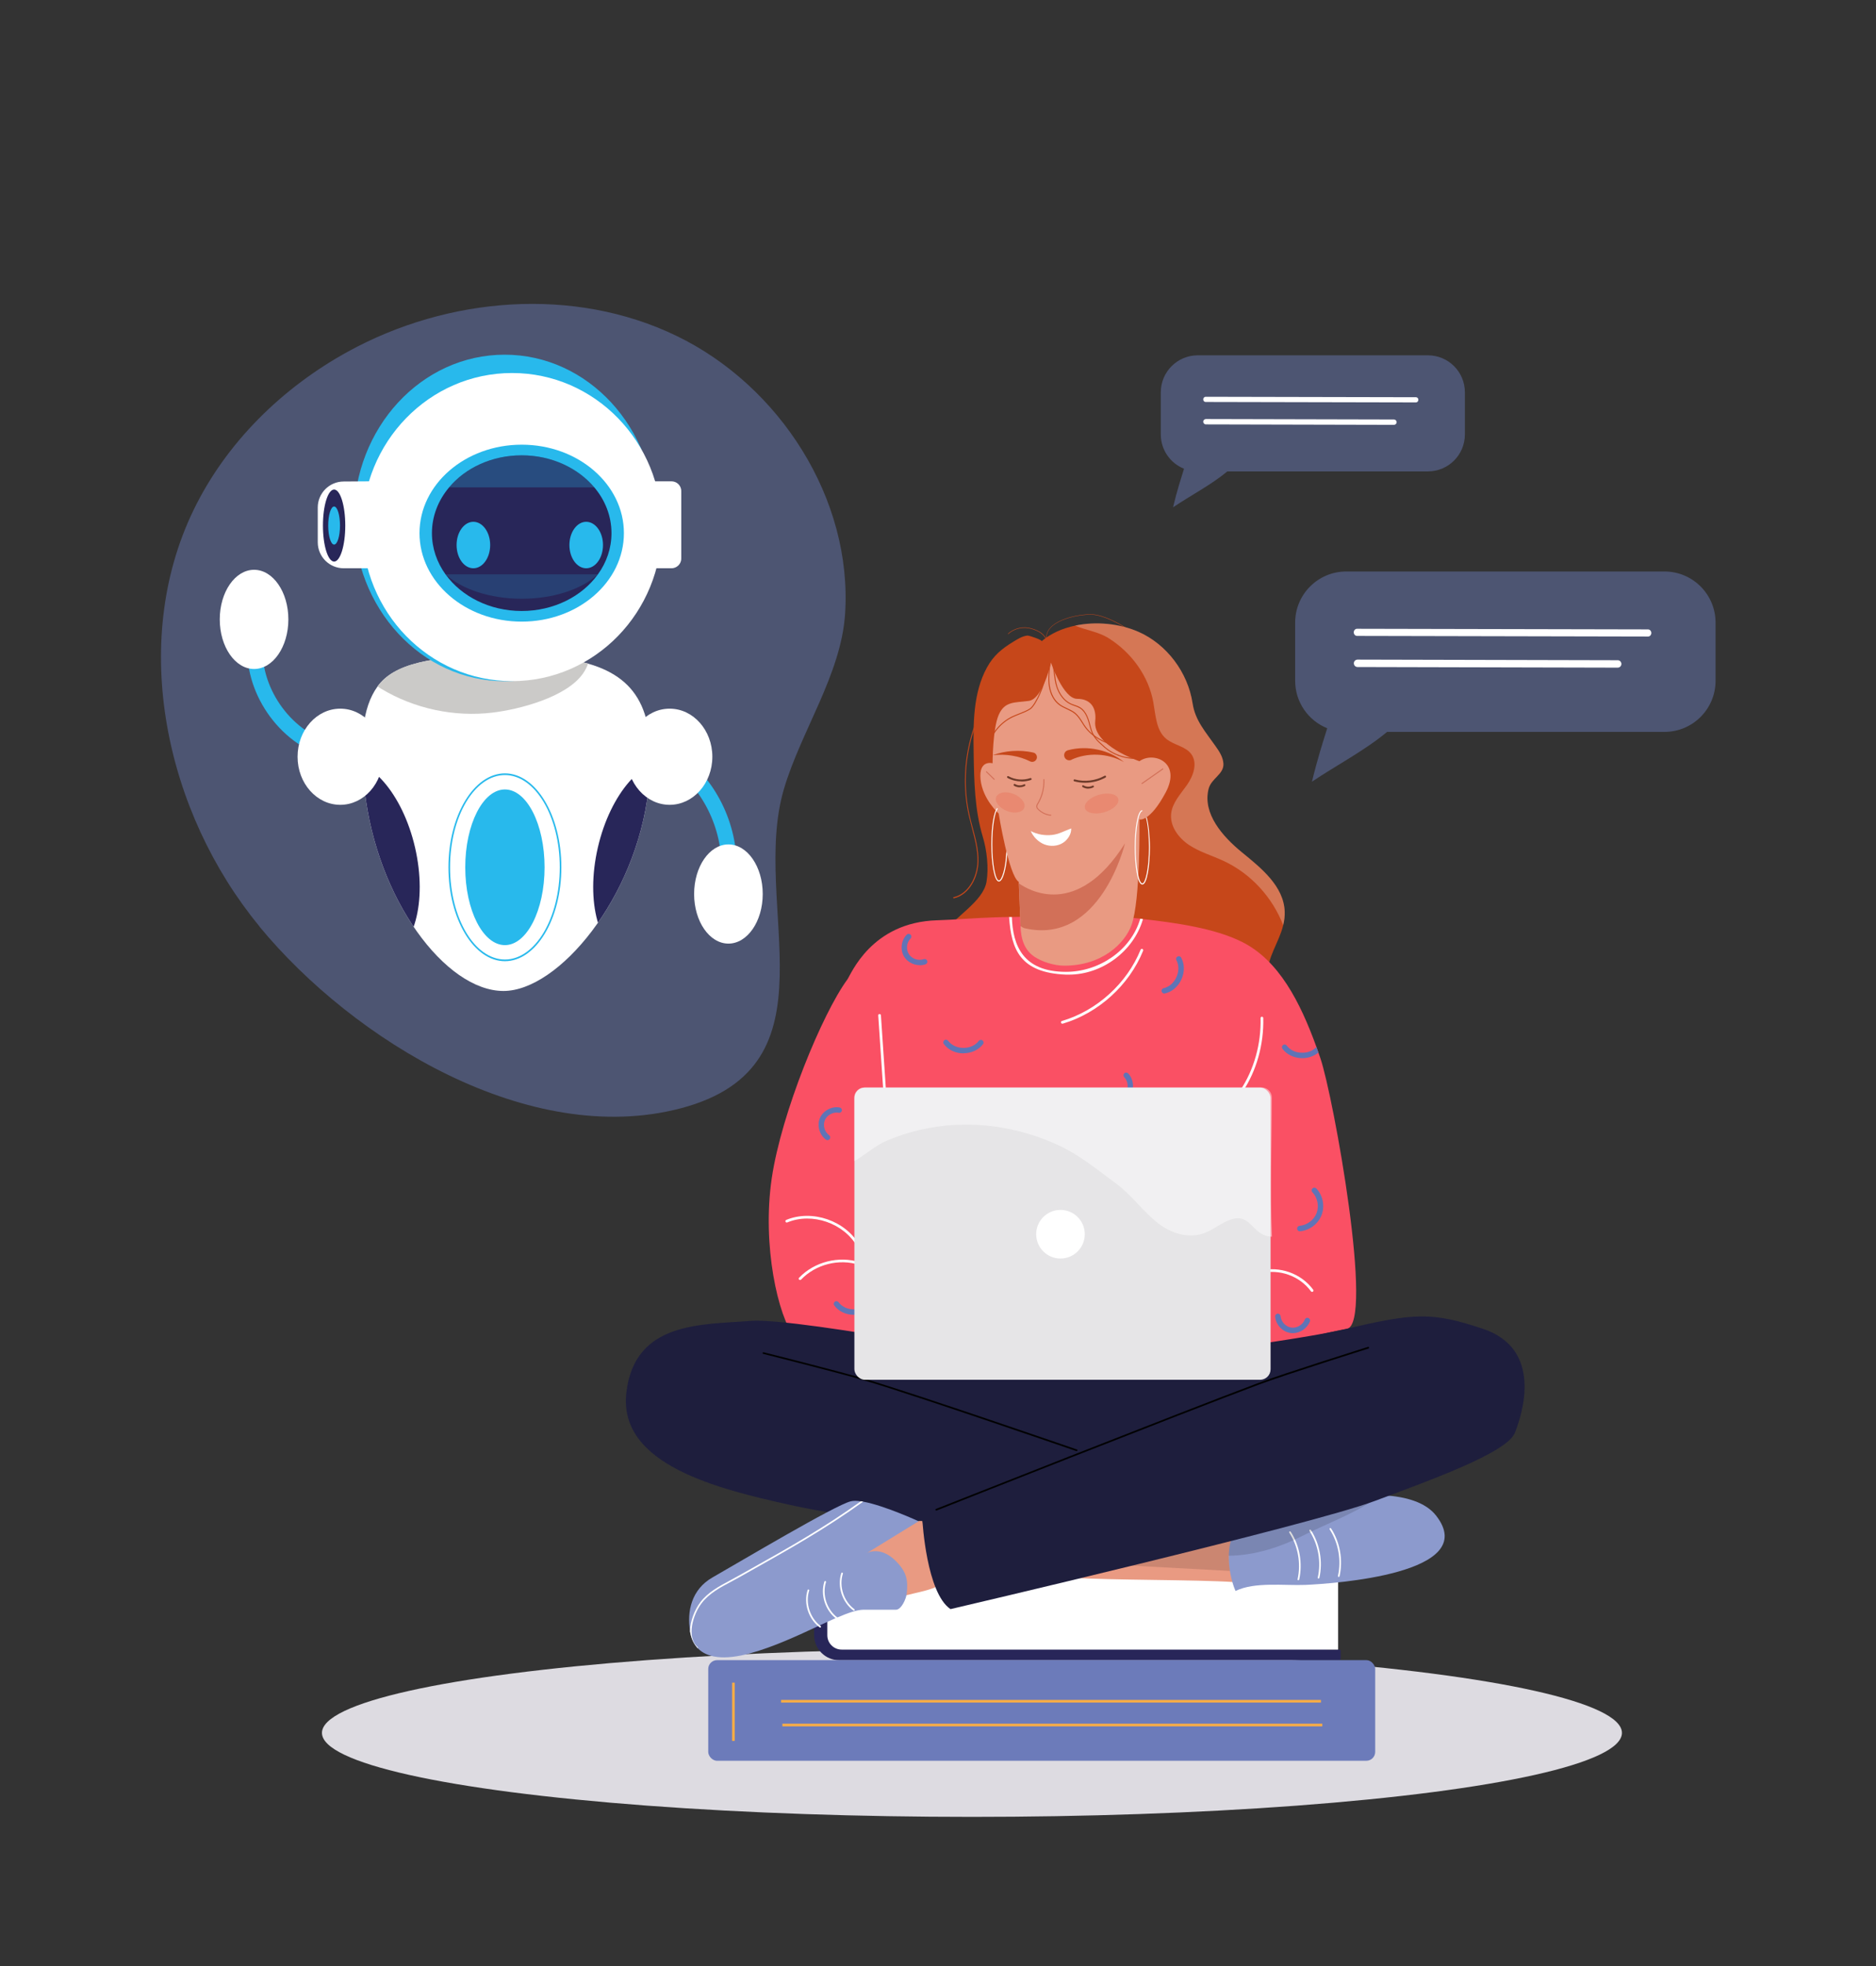 <svg xmlns="http://www.w3.org/2000/svg" xmlns:xlink="http://www.w3.org/1999/xlink" id="uuid-bab10eb2-84b0-4b41-86b7-71f0a4307135" viewBox="0 0 210 220"><rect x="0" y="0" width="210" height="220" fill="#333333" stroke="none"/><defs><clipPath id="uuid-101c761b-29d9-4734-b57f-434ec1786789"><path d="M40.82,88.43c1.37,12.21,9.05,22.46,15.54,22.46,6.15,0,14.85-10.41,16.22-22.46,.92-8.09-.73-12.44-6.75-14.17-2.23-.64-5.2-.93-9.13-.93-8.69,0-12.64,1.02-14.44,3.49-1.73,2.39-2.05,6.16-1.44,11.61Z" style="fill:#fff;"></path></clipPath></defs><g id="uuid-45f8a2ab-a887-435a-ac48-458f41974709"><path d="M29.05,103.67c-10.52-12.76-14.62-31.65-7.39-46.58,3.67-7.59,9.97-13.73,17.3-17.75,11.2-6.15,25.28-7.31,36.78-1.75s19.7,18.2,18.86,31.1c-.44,6.77-4.94,13.12-6.85,19.61-3.82,12.99,6.4,30.97-11.51,35.71-16.95,4.48-36.67-7.56-47.2-20.33Z" style="fill:#6c7bba; opacity:.47;"></path><g><g><g><path d="M40.82,88.43c1.37,12.21,9.05,22.46,15.54,22.46,6.15,0,14.85-10.41,16.22-22.46,.92-8.09-.73-12.44-6.75-14.17-2.23-.64-5.2-.93-9.13-.93-8.69,0-12.64,1.02-14.44,3.49-1.73,2.39-2.05,6.16-1.44,11.61Z" style="fill:#fff;"></path><g style="clip-path:url(#uuid-101c761b-29d9-4734-b57f-434ec1786789);"><g><ellipse cx="72.83" cy="96.2" rx="11.27" ry="6.06" transform="translate(-37.28 145.54) rotate(-77.01)" style="fill:#282659;"></ellipse><ellipse cx="40.56" cy="96.2" rx="6.06" ry="11.27" transform="translate(-20.59 11.58) rotate(-12.99)" style="fill:#282659;"></ellipse></g></g></g><path d="M42.26,76.81c.13,.09,.26,.17,.39,.25,3.71,2.24,8.18,3.2,12.49,2.68,2.99-.36,8.26-1.71,10.12-4.37,.27-.39,.46-.77,.57-1.12-2.23-.64-5.2-.93-9.13-.93-8.69,0-12.64,1.02-14.44,3.49Z" style="fill:#cbcac8;"></path><ellipse cx="56.52" cy="97.05" rx="4.44" ry="8.71" style="fill:#28b9ec;"></ellipse><path d="M50.2,97.05c0-5.79,2.84-10.51,6.32-10.51s6.32,4.71,6.32,10.51-2.84,10.51-6.32,10.51-6.32-4.71-6.32-10.51Zm.18,0c0,5.69,2.75,10.32,6.14,10.32s6.14-4.63,6.14-10.32-2.75-10.32-6.14-10.32-6.14,4.63-6.14,10.32Z" style="fill:#28b9ec;"></path></g><g><ellipse cx="56.49" cy="57.96" rx="16.87" ry="18.27" style="fill:#28b9ec;"></ellipse><ellipse cx="57.32" cy="58.98" rx="16.77" ry="17.24" style="fill:#fff;"></ellipse><path d="M70.62,54.96v7.53c0,.61,.49,1.1,1.1,1.1h3.44c.55,0,1.01-.4,1.09-.93,.01-.05,.01-.11,.01-.17v-7.53c0-.06,0-.11-.01-.17-.08-.53-.53-.93-1.09-.93h-3.44c-.61,0-1.1,.49-1.1,1.1Z" style="fill:#fff;"></path><path d="M35.57,60.68c0,1.61,1.3,2.91,2.91,2.91h2.9c.78,0,1.41-.49,1.41-1.1v-7.53c0-.61-.63-1.1-1.41-1.1l-2.92,.02c-1.6,.01-2.89,1.31-2.89,2.91v3.9Z" style="fill:#fff;"></path><g><ellipse cx="58.4" cy="59.66" rx="11.44" ry="9.9" style="fill:#28b9ec;"></ellipse><path d="M48.35,59.66c0,1.69,.56,3.27,1.52,4.61,1.78,2.46,4.93,4.1,8.53,4.1s6.76-1.64,8.53-4.1c.97-1.34,1.52-2.92,1.52-4.61,0-1.91-.71-3.69-1.92-5.12-1.83-2.17-4.79-3.59-8.13-3.59s-6.31,1.41-8.13,3.59c-1.21,1.44-1.92,3.21-1.92,5.12Z" style="fill:#282659;"></path><ellipse cx="65.62" cy="60.99" rx="1.88" ry="2.6" style="fill:#28b9ec;"></ellipse><ellipse cx="52.99" cy="60.99" rx="1.88" ry="2.6" style="fill:#28b9ec;"></ellipse><path d="M50.27,54.54h16.27c-1.83-2.17-4.79-3.59-8.13-3.59s-6.31,1.41-8.13,3.59Z" style="fill:#28b9ec; opacity:.26;"></path><path d="M49.87,64.27c1.78,1.64,4.93,2.73,8.53,2.73s6.76-1.09,8.53-2.73h-17.07Z" style="fill:#28b9ec; opacity:.18;"></path></g></g><g><path d="M36.61,84.77c-5.47-1.63-9.38-7.36-8.9-13.05l1.7,.14c-.41,4.91,2.97,9.86,7.69,11.27l-.49,1.64Z" style="fill:#28b9ec;"></path><ellipse cx="38.09" cy="84.68" rx="4.78" ry="5.38" style="fill:#fff;"></ellipse><ellipse cx="28.44" cy="69.31" rx="3.84" ry="5.55" style="fill:#fff;"></ellipse></g><g><path d="M82.28,99.22l-1.69-.27c.73-4.49-1-9.34-4.4-12.36l1.13-1.28c3.83,3.4,5.78,8.86,4.96,13.91Z" style="fill:#28b9ec;"></path><ellipse cx="74.96" cy="84.68" rx="4.78" ry="5.38" style="fill:#fff;"></ellipse><ellipse cx="81.54" cy="100.04" rx="3.84" ry="5.55" style="fill:#fff;"></ellipse></g><ellipse cx="37.4" cy="58.81" rx="1.25" ry="4.03" style="fill:#282659;"></ellipse><ellipse cx="37.4" cy="58.81" rx=".66" ry="2.13" style="fill:#28b9ec;"></ellipse></g><ellipse cx="108.8" cy="193.91" rx="72.76" ry="9.4" style="fill:#dddbe1;"></ellipse><g><g><path d="M150.07,184.68v.91c0,.1-.08,.19-.19,.19h-55.93c-1.56,0-2.82-1.26-2.82-2.82v-5.03c0-1.56,1.26-2.82,2.82-2.82h55.84l-1.29,9.48h1.48s.09,.04,.09,.09Z" style="fill:#282659;"></path><path d="M94.21,176.29h55.58v8.3h-55.58c-.88,0-1.6-.72-1.6-1.6v-5.1c0-.88,.72-1.6,1.6-1.6Z" style="fill:#fff;"></path></g><g><rect x="79.28" y="185.77" width="74.66" height="11.26" rx=".99" ry=".99" style="fill:#6c7bba;"></rect><g><rect x="87.43" y="190.22" width="60.44" height=".3" style="fill:#f7ac46;"></rect><rect x="87.58" y="192.88" width="60.44" height=".3" style="fill:#f7ac46;"></rect><rect x="81.95" y="188.29" width=".3" height="6.52" style="fill:#f7ac46;"></rect></g></g></g><g id="uuid-44c8953d-87ed-4080-8883-b929d262c6ab"><g><path d="M107.1,114.42c1.03,2.31,2.46,4.43,4.17,6.26,1.91,2.05,4.14,3.74,6.36,5.42,4.31,3.27,8.63,6.53,12.94,9.8,1.56,1.18,3.16,2.38,5.01,2.98,1.85,.6,4.03,.49,5.53-.78,3.68-3.12,5.78-7.7,5.46-12.52-.2-3.12-1.19-6.11-2.29-9.01-.89-2.32-2.42-4.87-2.42-7.4,0-2.08,1.3-3.67,1.78-5.63,.12-.49,.19-1,.17-1.52-.1-2.85-2.62-4.87-4.79-6.64-2.17-1.77-4.43-4.34-3.73-7.1,.3-1.18,1.7-1.62,1.66-2.79-.03-.74-.46-1.4-.89-2-1.12-1.61-2.26-2.83-2.56-4.77-.53-3.49-2.9-6.63-6.07-8.02-2.06-.9-4.7-1.2-7.08-.69-1.4,.29-2.71,.86-3.76,1.75,.15-.13-1.39-.66-1.58-.64-.59,.06-1.1,.4-1.6,.7-1.26,.77-2.2,1.53-2.94,2.89-1.55,2.84-1.53,6.27-1.48,9.52,.05,3.17,.11,6.4,1.03,9.43,.45,1.49,.67,3.47,.41,5.01-.38,2.24-3.61,3.93-4.86,5.8-2.06,3.08,0,6.56,1.51,9.96Z" style="fill:#c6471a;"></path><path d="M106.75,100.53s0,0,.01,0c1.77-.41,2.73-2.38,2.77-4.12,.03-1.29-.31-2.55-.64-3.78-.12-.46-.25-.93-.35-1.4-1.17-5.19,.1-10.78,3.38-14.97,.02-.02,.02-.06,0-.08-.02-.02-.06-.02-.08,0-3.3,4.21-4.57,9.84-3.4,15.06,.11,.47,.23,.94,.35,1.4,.32,1.22,.66,2.48,.63,3.75-.04,1.69-.97,3.62-2.68,4.01-.03,0-.05,.04-.04,.07,0,.03,.03,.04,.06,.04Z" style="fill:#c6471a;"></path><path d="M128.33,72.41s0,0,.01,0c.01,0,.02-.03,.01-.04-.89-1.53-3.98-3.32-5.73-3.59-1.15-.18-4.02,.27-5.08,1.49-.32,.37-.46,.78-.41,1.22-.35-.71-1.06-1-1.73-1.19-.88-.25-1.88-.01-2.56,.6-.01,.01-.01,.03,0,.04,.01,.01,.03,.01,.04,0,.66-.6,1.65-.83,2.5-.59,.74,.21,1.53,.54,1.81,1.46l.05-.02s0,0,0,0c-.17-.55-.06-1.06,.33-1.5,.47-.54,1.36-.98,2.52-1.26,1.06-.25,2.03-.29,2.51-.21,1.73,.27,4.8,2.04,5.69,3.56,0,0,.01,.01,.02,.01Z" style="fill:#c6471a;"></path><path d="M120.36,70.01c1.21,.52,2.57,.67,3.75,1.41,2.54,1.6,4.48,4.23,5,7.21,.26,1.44,.31,3.11,1.43,4.04,.86,.72,2.19,.83,2.83,1.74,.71,1.01,.21,2.42-.5,3.43-.71,1.01-1.63,1.97-1.77,3.19-.16,1.42,.82,2.74,2.01,3.53,1.19,.79,2.59,1.18,3.88,1.79,3.03,1.41,5.45,4.06,6.65,7.18,.12-.49,.19-1,.17-1.52-.1-2.85-2.62-4.87-4.79-6.64-2.17-1.77-4.43-4.34-3.73-7.1,.3-1.18,1.7-1.62,1.66-2.79-.03-.74-.46-1.4-.89-2-1.12-1.61-2.26-2.83-2.56-4.77-.53-3.49-2.9-6.63-6.07-8.02-2.06-.9-4.7-1.2-7.08-.69Z" style="fill:#fff; opacity:.26;"></path></g><path d="M88.92,149.6c1.8,2.24,21.51,5.83,30.46,5.38,8.96-.45,28.23-5.83,31.36-6.27,3.14-.45-1.48-26.05-2.94-30.31-.07-.21-.15-.42-.22-.63-.07-.21-.15-.41-.22-.62-1.82-5.02-4.2-9.69-8.33-11.75-3.09-1.55-7.51-2.15-11.12-2.56h0c-.09-.02-.18-.02-.27-.04-1.47-.16-2.44-.24-2.44-.24,0,0-5.73-.09-11.94,.05-.1,0-.21,0-.31,0-.42,0-.84,.02-1.26,.03-.1,0-.21,0-.31,.01-2.24,.07-4.48,.27-6.47,.33-7.4,.21-9.66,6.09-10.06,6.63-2.8,3.81-7.38,14.92-8.46,22.24-1.11,7.55,.73,15.49,2.52,17.73Z" style="fill:#fa5064;"></path><g><path d="M145.5,137.78c-.16,0-.29-.12-.3-.28-.01-.17,.11-.31,.28-.33,.82-.07,1.61-.65,1.9-1.43,.3-.77,.1-1.73-.47-2.33-.12-.12-.11-.31,.01-.43,.12-.11,.31-.11,.43,.01,.74,.78,.97,1.97,.59,2.97-.38,1-1.35,1.73-2.42,1.82,0,0-.02,0-.03,0Z" style="fill:#6074b6;"></path><path d="M143.56,117.36c.48,.65,1.3,1.04,2.19,1.05h.02c.69,0,1.33-.23,1.81-.63-.07-.21-.15-.41-.22-.62-.38,.41-.94,.65-1.61,.64-.7,0-1.35-.3-1.71-.8-.1-.13-.29-.16-.42-.06-.13,.1-.16,.29-.06,.42Z" style="fill:#6074b6;"></path><path d="M107.86,117.87h-.02c-.9,0-1.72-.4-2.19-1.05-.1-.13-.07-.32,.06-.42,.13-.1,.32-.07,.42,.06,.37,.5,1.01,.8,1.71,.8h.02c.7,0,1.33-.29,1.7-.78,.1-.13,.29-.16,.42-.06,.13,.1,.16,.29,.06,.42-.48,.64-1.3,1.02-2.19,1.02Z" style="fill:#6074b6;"></path><path d="M95.6,147.13h-.02c-.9,0-1.72-.4-2.19-1.05-.1-.13-.07-.32,.06-.42,.13-.1,.32-.07,.42,.06,.37,.5,1.01,.8,1.71,.8h.02c.7,0,1.33-.29,1.7-.78,.1-.13,.29-.16,.42-.06,.13,.1,.16,.29,.06,.42-.48,.64-1.3,1.02-2.19,1.02Z" style="fill:#6074b6;"></path><path d="M130.33,111.18c-.14,0-.26-.1-.3-.24-.04-.16,.07-.33,.23-.36,.6-.13,1.14-.59,1.43-1.24,.29-.64,.29-1.35,0-1.89-.08-.15-.03-.33,.12-.41,.15-.08,.33-.03,.41,.12,.39,.71,.4,1.62,.03,2.43-.37,.82-1.06,1.4-1.85,1.58-.02,0-.04,0-.07,0Z" style="fill:#6074b6;"></path><path d="M124.8,123.51c-.23,0-.46-.04-.68-.12-.16-.06-.23-.23-.17-.39,.06-.16,.24-.23,.39-.17,.59,.23,1.32-.01,1.67-.54,.35-.53,.28-1.29-.16-1.75-.12-.12-.11-.31,0-.43,.12-.12,.31-.11,.43,0,.63,.65,.73,1.75,.23,2.5-.37,.56-1.05,.89-1.72,.89Z" style="fill:#6074b6;"></path><path d="M144.71,149.18c-.08,0-.17,0-.25-.02-.9-.12-1.65-.93-1.72-1.83-.01-.17,.11-.31,.28-.33,.17-.01,.31,.11,.33,.28,.05,.63,.58,1.19,1.2,1.28,.62,.08,1.29-.31,1.51-.9,.06-.16,.23-.24,.39-.18,.16,.06,.24,.23,.18,.39-.29,.77-1.09,1.31-1.91,1.31Z" style="fill:#6074b6;"></path><path d="M102.96,108c-.68,0-1.36-.34-1.73-.91-.49-.76-.37-1.86,.27-2.5,.12-.12,.31-.12,.43,0,.12,.12,.12,.31,0,.43-.45,.45-.53,1.21-.19,1.75,.34,.53,1.07,.78,1.66,.56,.16-.06,.33,.02,.39,.18,.06,.16-.02,.33-.18,.39-.21,.08-.43,.11-.65,.11Z" style="fill:#6074b6;"></path><path d="M92.64,127.59c-.06,0-.12-.02-.18-.06-.73-.53-1.03-1.59-.68-2.42,.36-.83,1.33-1.35,2.22-1.18,.16,.03,.27,.19,.24,.35-.03,.16-.19,.27-.35,.24-.62-.12-1.3,.24-1.55,.82-.25,.58-.04,1.32,.47,1.69,.14,.1,.17,.29,.07,.42-.06,.08-.15,.13-.25,.13Z" style="fill:#6074b6;"></path></g><g><path d="M138.96,122.25s.1-.02,.13-.07c1.57-2.36,2.39-5.29,2.32-8.26,0-.08-.06-.14-.15-.15-.08,0-.15,.07-.15,.15,.07,2.9-.73,5.77-2.27,8.08-.05,.07-.03,.16,.04,.21,.03,.02,.05,.03,.08,.03Z" style="fill:#fff;"></path><path d="M99.03,122.25s0,0,.01,0c.08,0,.15-.08,.14-.16l-.57-8.48c0-.08-.09-.14-.16-.14-.08,0-.15,.08-.14,.16l.57,8.48c0,.08,.07,.14,.15,.14Z" style="fill:#fff;"></path><path d="M96.09,139.59s.05,0,.07-.02c.07-.04,.1-.13,.06-.21-1.54-2.76-5.3-4.06-8.21-2.85-.08,.03-.11,.12-.08,.2,.03,.08,.12,.11,.2,.08,2.78-1.16,6.36,.09,7.83,2.72,.03,.05,.08,.08,.13,.08Z" style="fill:#fff;"></path><path d="M89.56,143.24s.08-.02,.11-.05c1.63-1.71,4.25-2.38,6.5-1.65,.08,.02,.16-.02,.19-.1,.03-.08-.02-.16-.1-.19-2.36-.75-5.1-.06-6.81,1.73-.06,.06-.06,.16,0,.21,.03,.03,.07,.04,.1,.04Z" style="fill:#fff;"></path><path d="M146.88,144.56s.06,0,.09-.03c.07-.05,.08-.14,.03-.21-1.33-1.82-3.78-2.69-5.95-2.12-.08,.02-.13,.1-.11,.18,.02,.08,.1,.13,.18,.11,2.06-.54,4.38,.29,5.63,2.01,.03,.04,.08,.06,.12,.06Z" style="fill:#fff;"></path><path d="M112.96,102.63c.25,3.61,1.22,6.22,6.36,6.43,.12,0,.23,0,.34,0,3.69,0,7.2-2.58,8.26-6.13,.01-.03,0-.06,0-.09h0c-.09-.02-.18-.02-.27-.04,0,.01-.01,.02-.02,.04-1.05,3.53-4.62,5.91-8.3,5.91-4.83,0-5.96-2.97-6.06-6.13-.1,0-.21,0-.31,0Z" style="fill:#fff;"></path><path d="M118.92,114.55s.03,0,.04,0c3.99-1.18,7.44-4.3,9-8.16,.03-.08,0-.17-.08-.2-.08-.03-.16,0-.2,.08-1.53,3.77-4.9,6.83-8.81,7.98-.08,.02-.13,.11-.1,.19,.02,.07,.08,.11,.14,.11Z" style="fill:#fff;"></path></g><path d="M138.24,177.04c-4.54-.29-13.67-.2-18.2-.49,3.03-.76,13.78-4.68,16.82-5.45,3.59-.91,.45,2.46,1.39,5.93Z" style="fill:#e99a82;"></path><g><path d="M138.28,177.97s.02,.04,.03,.06c2.12-1.05,5.51-.58,7.85-.68,3.04-.14,19.68-1.23,14.6-7.75-2.37-3.04-8.97-2.41-12.28-1.83-3.06,.53-6.18,1.51-9.02,2.75-2.66,.89-2.02,5.53-1.18,7.45Z" style="fill:#8c9acd;"></path><g><path d="M145.34,176.83s.08-.03,.09-.07c.41-1.81,.06-3.81-.95-5.36-.03-.04-.09-.06-.13-.03-.04,.03-.06,.09-.03,.13,.98,1.51,1.33,3.46,.93,5.22-.01,.05,.02,.1,.07,.11,0,0,.01,0,.02,0Z" style="fill:#fff;"></path><path d="M147.6,176.64s.08-.03,.09-.07c.41-1.81,.06-3.81-.95-5.36-.03-.04-.09-.06-.13-.03-.04,.03-.06,.09-.03,.13,.98,1.51,1.33,3.46,.93,5.22-.01,.05,.02,.1,.07,.11,0,0,.01,0,.02,0Z" style="fill:#fff;"></path><path d="M149.86,176.46s.08-.03,.09-.07c.41-1.81,.06-3.81-.95-5.36-.03-.04-.09-.06-.13-.03-.04,.03-.06,.09-.03,.13,.98,1.51,1.33,3.46,.93,5.22-.01,.05,.02,.1,.07,.11,0,0,.01,0,.02,0Z" style="fill:#fff;"></path></g></g><path d="M137.68,175.79c-4.59-.25-9.25-.5-13.85-.75,5.81-2.46,11.62-4.93,17.43-7.39,2.65-1.12,5.32-2.25,8.11-2.96,.96-.24,2-.42,2.9-.04,.7,.3,1.28,1.1,1.17,1.88-.11,.84,.63,1.07,0,1.52-1.78,1.26-5.52,2.73-7.47,3.73-2.62,1.34-5.49,2.28-8.44,2.31,0,0,.03,.72,.05,.94,.02,.2,.09,.75,.09,.75Z" style="opacity:.13;"></path><path d="M101.55,178.48c-.59,.15-1.19,.31-1.79,.36-1.22,.11-2.47-.19-3.5-.85-.69-.44-1.3-1.05-1.62-1.81-.32-.76-.31-1.67,.12-2.37,.53-.84,1.54-1.23,2.47-1.55,1.94-.68,4.31-1.93,6.01-2.12,.45,1.83,.71,3.76,1.16,5.6,.11,.44,.28,.91,.33,1.36,.06,.54,.09,.48-.43,.67-.88,.31-1.85,.48-2.76,.72Z" style="fill:#e99a82;"></path><g><path d="M118.94,153.19s-29.57-5.82-34.94-5.38-12.99,0-13.89,8.06c-.9,8.06,10.3,10.75,18.37,12.54,8.06,1.79,14.78,1.79,14.78,1.79,0,0,.45,8.06,3.14,9.86,0,0,40.32-9.41,47.49-12.1,6.11-2.29,14.78-5.38,15.68-7.62s3.14-9.41-3.58-11.65c-5.67-1.89-7.62-1.79-15.23,0-7.62,1.79-31.81,4.48-31.81,4.48Z" style="fill:#1e1e3d;"></path><path d="M104.81,169.03s.02,0,.03,0c.27-.11,27.2-10.77,36.13-14.11,3.02-1.13,12.13-3.99,12.22-4.02,.05-.02,.08-.07,.06-.12-.02-.05-.07-.08-.12-.06-.09,.03-9.21,2.89-12.23,4.02-8.93,3.35-35.86,14.01-36.13,14.11-.05,.02-.07,.07-.05,.12,.01,.04,.05,.06,.09,.06Z" style="fill:#010101;"></path><path d="M120.52,162.38s.08-.02,.09-.06c.02-.05,0-.1-.06-.12-.18-.06-17.69-6.11-23.58-7.86-2.81-.84-11.4-3-11.49-3.02-.05-.01-.1,.02-.11,.07-.01,.05,.02,.1,.07,.11,.09,.02,8.67,2.18,11.48,3.02,5.88,1.75,23.39,7.8,23.57,7.86,.01,0,.02,0,.03,0Z" style="fill:#010101;"></path></g><g><path d="M77.23,182.5c.01,.09,.03,.17,.05,.26,.13,.67,.41,1.25,.84,1.69,1.01,1.04,2.89,1.37,5.88,.55,2.65-.73,5.31-1.98,7.57-3.03,.06-.03,.13-.06,.19-.09,.62-.29,1.21-.56,1.76-.8,.07-.03,.13-.06,.2-.08,1.22-.52,2.23-.87,2.94-.87h3.63c.61,0,1.15-1.23,1.21-1.81,.15-1.43,.04-2.37-1.21-3.63-1.68-1.68-3.1-.99-3.27-.89l5.81-3.57s-3.79-1.75-6.19-2.19c-.09-.02-.17-.03-.25-.04-.47-.07-.87-.08-1.17,0-1.79,.45-12.33,6.73-15.47,8.52-2.36,1.35-2.87,3.82-2.5,6Z" style="fill:#8c9acd;"></path><g><path d="M77.23,182.5c.01,.09,.03,.17,.05,.26,.13,.67,.41,1.25,.84,1.69,.03-.04,.03-.1-.01-.13-1.29-1.1-.57-3.61,.43-4.92,.83-1.09,2.09-1.77,3.31-2.41,.3-.16,.6-.32,.9-.49,.5-.29,1.01-.57,1.51-.85,4-2.25,8.14-4.57,12.34-7.6,0,0,.02-.01,.02-.02-.09-.02-.17-.03-.25-.04-4.15,2.98-8.24,5.28-12.2,7.5-.5,.28-1.01,.57-1.52,.85-.29,.16-.6,.33-.89,.49-1.24,.66-2.52,1.34-3.37,2.47-.62,.82-1.13,2.08-1.15,3.21Z" style="fill:#fff;"></path><path d="M95.58,180.24s.06-.01,.08-.04c.03-.04,.02-.1-.02-.13-1.19-.88-1.74-2.56-1.29-3.97,.02-.05-.01-.1-.06-.12-.05-.02-.1,.01-.12,.06-.47,1.49,.1,3.25,1.36,4.18,.02,.01,.04,.02,.06,.02Z" style="fill:#fff;"></path><path d="M93.69,181.18s.06-.01,.08-.04c.03-.04,.02-.1-.02-.13-1.19-.88-1.74-2.56-1.29-3.97,.02-.05-.01-.1-.06-.12-.05-.02-.1,.01-.12,.06-.47,1.49,.1,3.25,1.36,4.18,.02,.01,.04,.02,.06,.02Z" style="fill:#fff;"></path><path d="M91.81,182.13s.06-.01,.08-.04c.03-.04,.02-.1-.02-.13-1.19-.88-1.74-2.56-1.29-3.97,.02-.05-.01-.1-.06-.12-.05-.02-.1,.01-.12,.06-.47,1.49,.1,3.25,1.36,4.18,.02,.01,.04,.02,.06,.02Z" style="fill:#fff;"></path></g></g><g><path d="M109.76,87.2c.23,2.25,2.03,3.83,2.03,3.83,0,0,1.13,6.98,2.25,7.65v.15s.2,4.8,.2,4.8h0c.03,1.38,.41,2.68,1.57,3.44,.81,.54,2.16,.99,3.33,.99,4.23,0,6.76-2.48,7.52-4.54,1.02-2.78,.89-11.82,.89-11.82,0,0,1.14,.34,2.94-3.03,1.8-3.38-1.37-4.62-2.94-3.49,0,0-5.26-1.74-4.95-4.5,.15-1.41-.45-2.48-2.02-2.48s-2.93-4.05-2.93-4.05c0,0-.9,4.05-2.48,4.28-1.58,.22-2.7,0-3.38,1.58-.68,1.57-.68,5.4-.68,5.4,0,0-1.57-.45-1.35,1.8Z" style="fill:#e99a82;"></path><path d="M114.05,98.83l.19,4.8s.3,.2,.41,.23c8.55,2.01,11.28-9.49,11.28-9.49-5.37,8.52-10.83,5.22-11.89,4.47Z" style="fill:#d27058;"></path><path d="M110.65,83.39s.05-.02,.05-.04c.41-1.33,1.39-2.48,2.64-3.08,.25-.12,.52-.23,.78-.33,.41-.16,.84-.33,1.22-.57,.66-.43,1.82-3.09,1.66-3.8,0-.03-.04-.05-.07-.04-.03,0-.05,.04-.04,.07,.15,.67-.99,3.28-1.61,3.68-.37,.24-.79,.4-1.2,.56-.26,.1-.53,.21-.79,.33-1.27,.62-2.28,1.8-2.7,3.15,0,.03,0,.06,.04,.07,0,0,.01,0,.02,0Z" style="fill:#c6471a;"></path><path d="M128.09,83.88s.05-.02,.06-.05c0-.03-.02-.06-.05-.06-1.19-.08-2.41-.16-3.57-.5-.9-.26-2.15-.81-2.97-1.91-.13-.17-.25-.36-.36-.54-.23-.37-.48-.75-.82-1.04-.28-.23-.61-.38-.93-.53-.28-.13-.57-.26-.82-.45-.58-.43-.97-1.15-1.11-2.03-.12-.79-.04-1.6,.05-2.39,0-.03-.02-.06-.05-.06-.03,0-.06,.02-.06,.05-.08,.79-.17,1.61-.05,2.42,.14,.91,.55,1.66,1.15,2.1,.26,.19,.56,.33,.84,.46,.31,.15,.64,.3,.91,.52,.33,.27,.57,.65,.8,1.01,.11,.18,.23,.37,.36,.54,.84,1.12,2.11,1.68,3.03,1.95,1.17,.34,2.41,.43,3.6,.51,0,0,0,0,0,0Z" style="fill:#c6471a;"></path><path d="M127.06,84.92c.48,0,.97-.07,1.43-.2,.03,0,.05-.04,.04-.07,0-.03-.04-.05-.07-.04-1.64,.49-3.53,.07-4.81-1.07l-.03-.03c-.8-.7-1.24-1.09-1.52-2.18-.21-.81-.45-1.72-1.18-2.18-.2-.12-.42-.2-.63-.27-.14-.05-.29-.1-.42-.16-.67-.31-1.22-1-1.51-1.87-.16-.5-.22-1.02-.28-1.52-.05-.47-.11-.96-.25-1.43,0-.03-.04-.05-.07-.04-.03,0-.05,.04-.04,.07,.14,.46,.19,.94,.25,1.41,.06,.51,.12,1.04,.29,1.54,.3,.91,.87,1.61,1.57,1.94,.14,.07,.29,.12,.43,.17,.21,.07,.42,.15,.61,.26,.69,.43,.93,1.32,1.13,2.11,.29,1.12,.77,1.54,1.55,2.23l.03,.03c.95,.84,2.22,1.3,3.49,1.3Z" style="fill:#c6471a;"></path><path d="M115.65,84.21c-.78-.18-1.56-.22-2.32-.17-.76,.05-1.51,.21-2.2,.47,.73-.09,1.47-.07,2.18,.05,.71,.12,1.39,.33,2,.64,.26,.13,.58,.02,.71-.24,.13-.26,.02-.58-.24-.71-.04-.02-.08-.03-.12-.04h-.01Z" style="fill:#c6471a;"></path><path d="M119.92,85.02c1.76-.82,4.04-.78,5.9,.26-.82-.68-1.83-1.16-2.91-1.39-1.08-.24-2.24-.24-3.36,.06h0c-.31,.08-.49,.39-.41,.7,.08,.31,.39,.49,.7,.41,.03,0,.07-.02,.1-.04Z" style="fill:#c6471a;"></path><path d="M117.63,91.28s.05-.02,.06-.05c0-.03-.02-.06-.05-.06-.54-.04-1.07-.3-1.44-.71-.1-.11-.12-.28-.03-.41,.52-.84,.79-1.84,.74-2.82,0-.03-.03-.06-.06-.05-.03,0-.06,.03-.05,.06,.04,.96-.22,1.93-.73,2.75-.11,.17-.09,.4,.05,.54,.39,.43,.94,.7,1.51,.75,0,0,0,0,0,0Z" style="fill:#d27058;"></path><path d="M111.29,87.26s.03,0,.04-.02c.02-.02,.02-.06,0-.08l-.87-.84s-.06-.02-.08,0c-.02,.02-.02,.06,0,.08l.87,.84s.03,.02,.04,.02Z" style="fill:#d27058;"></path><path d="M127.84,87.73s.02,0,.03-.01l2.33-1.63s.03-.05,.01-.08c-.02-.03-.05-.03-.08-.01l-2.33,1.63s-.03,.05-.01,.08c.01,.02,.03,.02,.05,.02Z" style="fill:#d27058;"></path><path d="M115.38,93c.3,.66,.85,1.22,1.53,1.49,.68,.26,1.49,.21,2.1-.19,.51-.33,.94-.98,.9-1.6-.8,.3-1.4,.65-2.14,.73-.81,.09-1.65-.05-2.38-.43Z" style="fill:#fff;"></path><path d="M121.48,87.59c.79,0,1.59-.2,2.28-.59,.05-.03,.07-.09,.04-.15-.03-.05-.09-.07-.15-.04-1.01,.56-2.23,.71-3.34,.41-.06-.02-.12,.02-.13,.08-.02,.06,.02,.12,.08,.13,.4,.11,.81,.16,1.22,.16Z" style="fill:#6d3a29;"></path><path d="M114.36,87.45c.36,0,.71-.06,1.04-.17,.06-.02,.09-.08,.07-.14-.02-.06-.08-.09-.14-.07-.79,.27-1.7,.2-2.44-.21-.05-.03-.12,0-.15,.04-.03,.05,0,.12,.04,.15,.48,.26,1.02,.39,1.56,.39Z" style="fill:#6d3a29;"></path><path d="M114.16,88.09c.2,0,.4-.05,.57-.14,.05-.03,.07-.09,.04-.14-.03-.05-.09-.07-.14-.04-.31,.16-.71,.15-1-.03-.05-.03-.12-.02-.15,.03-.03,.05-.02,.12,.03,.15,.19,.12,.42,.18,.64,.18Z" style="fill:#6d3a29;"></path><path d="M121.83,88.24c.2,0,.4-.05,.57-.14,.05-.03,.07-.09,.04-.14-.03-.05-.09-.07-.14-.04-.31,.16-.71,.15-1-.03-.05-.03-.12-.02-.15,.03-.03,.05-.02,.12,.03,.15,.19,.12,.42,.18,.64,.18Z" style="fill:#6d3a29;"></path><path d="M121.45,90.44c.15,.54,1.11,.75,2.14,.46,1.03-.29,1.74-.96,1.59-1.51-.15-.54-1.11-.75-2.14-.46-1.03,.29-1.74,.96-1.59,1.51Z" style="fill:#e87d64; opacity:.57;"></path><path d="M111.52,89.18c-.21,.53,.33,1.23,1.19,1.57,.86,.34,1.73,.18,1.94-.34,.21-.53-.33-1.23-1.19-1.57-.86-.34-1.73-.18-1.94,.34Z" style="fill:#e87d64; opacity:.57;"></path><path d="M128.28,91.49c.21,.76,.33,2.01,.33,3.32,0,2.38-.39,4.04-.74,4.04s-.74-1.66-.74-4.04,.39-4.04,.74-4.04v-.11c-.55,0-.85,2.14-.85,4.16s.3,4.16,.85,4.16,.85-2.14,.85-4.16c0-1.3-.15-2.6-.36-3.38l-.09,.06Z" style="fill:#fff;"></path><path d="M112.65,95.25c-.08,2.03-.54,3.27-.83,3.27-.35,0-.74-1.66-.74-4.04,0-1.93,.26-3.6,.62-3.98l-.08-.08c-.38,.4-.65,2.07-.65,4.06s.3,4.16,.85,4.16c.46,0,.82-1.48,.93-3.02l-.09-.37Z" style="fill:#fff;"></path></g><g><rect x="95.64" y="121.69" width="46.59" height="32.7" rx="1.18" ry="1.18" transform="translate(237.87 276.09) rotate(180)" style="fill:#e6e5e7;"></rect><circle cx="118.71" cy="138.11" r="2.72" style="fill:#fff;"></circle><path d="M95.64,122.81v7.11c1.19-.66,2.3-1.72,3.64-2.28,1.52-.65,3.11-1.12,4.74-1.42,4.88-.91,10.01-.14,14.5,1.95,2.4,1.12,4.28,2.71,6.39,4.25,1.81,1.32,2.99,3.12,4.75,4.48,1.41,1.09,3.3,1.7,4.99,1.14,.99-.33,1.82-1.02,2.78-1.44,2.68-1.16,2.61,1.73,4.96,1.79-.25-5.15-.02-10.41-.02-15.58,0-.61-.5-1.12-1.12-1.12h-44.5c-.61,0-1.12,.5-1.12,1.12Z" style="fill:#fff; opacity:.44;"></path></g></g><g><path d="M186.33,63.95h-35.63c-3.16,0-5.72,2.56-5.72,5.72v6.51c0,2.41,1.49,4.47,3.59,5.31-.49,1.58-1.05,3.27-1.71,5.98,2.69-1.81,5.89-3.47,8.41-5.57h31.05c3.16,0,5.72-2.56,5.72-5.72v-6.51c0-3.16-2.56-5.72-5.72-5.72Z" style="fill:#6c7bba; opacity:.47;"></path><g><path d="M184.48,71.23l-32.57-.07c-.2,0-.37-.18-.37-.4h0c0-.22,.16-.4,.37-.4l32.57,.07c.2,0,.37,.18,.37,.4h0c0,.22-.16,.4-.37,.4Z" style="fill:#fff;"></path><path d="M181.08,74.71l-29.12-.07c-.23,0-.41-.19-.41-.42h0c0-.23,.19-.41,.42-.41l29.12,.07c.23,0,.41,.19,.41,.42h0c0,.23-.19,.41-.42,.41Z" style="fill:#fff;"></path></g></g><g><path d="M159.84,39.76h-25.76c-2.29,0-4.14,1.85-4.14,4.14v4.71c0,1.74,1.07,3.23,2.6,3.84-.35,1.14-.76,2.36-1.23,4.32,1.94-1.31,4.26-2.51,6.08-4.02h22.45c2.29,0,4.14-1.85,4.14-4.14v-4.71c0-2.29-1.85-4.14-4.14-4.14Z" style="fill:#6c7bba; opacity:.47;"></path><g><path d="M158.5,45.03l-23.55-.05c-.15,0-.26-.13-.26-.29h0c0-.16,.12-.29,.27-.29l23.55,.05c.15,0,.26,.13,.26,.29h0c0,.16-.12,.29-.27,.29Z" style="fill:#fff;"></path><path d="M156.04,47.54l-21.05-.05c-.17,0-.3-.14-.3-.3h0c0-.17,.14-.3,.3-.3l21.05,.05c.17,0,.3,.14,.3,.3h0c0,.17-.14,.3-.3,.3Z" style="fill:#fff;"></path></g></g></g></svg>